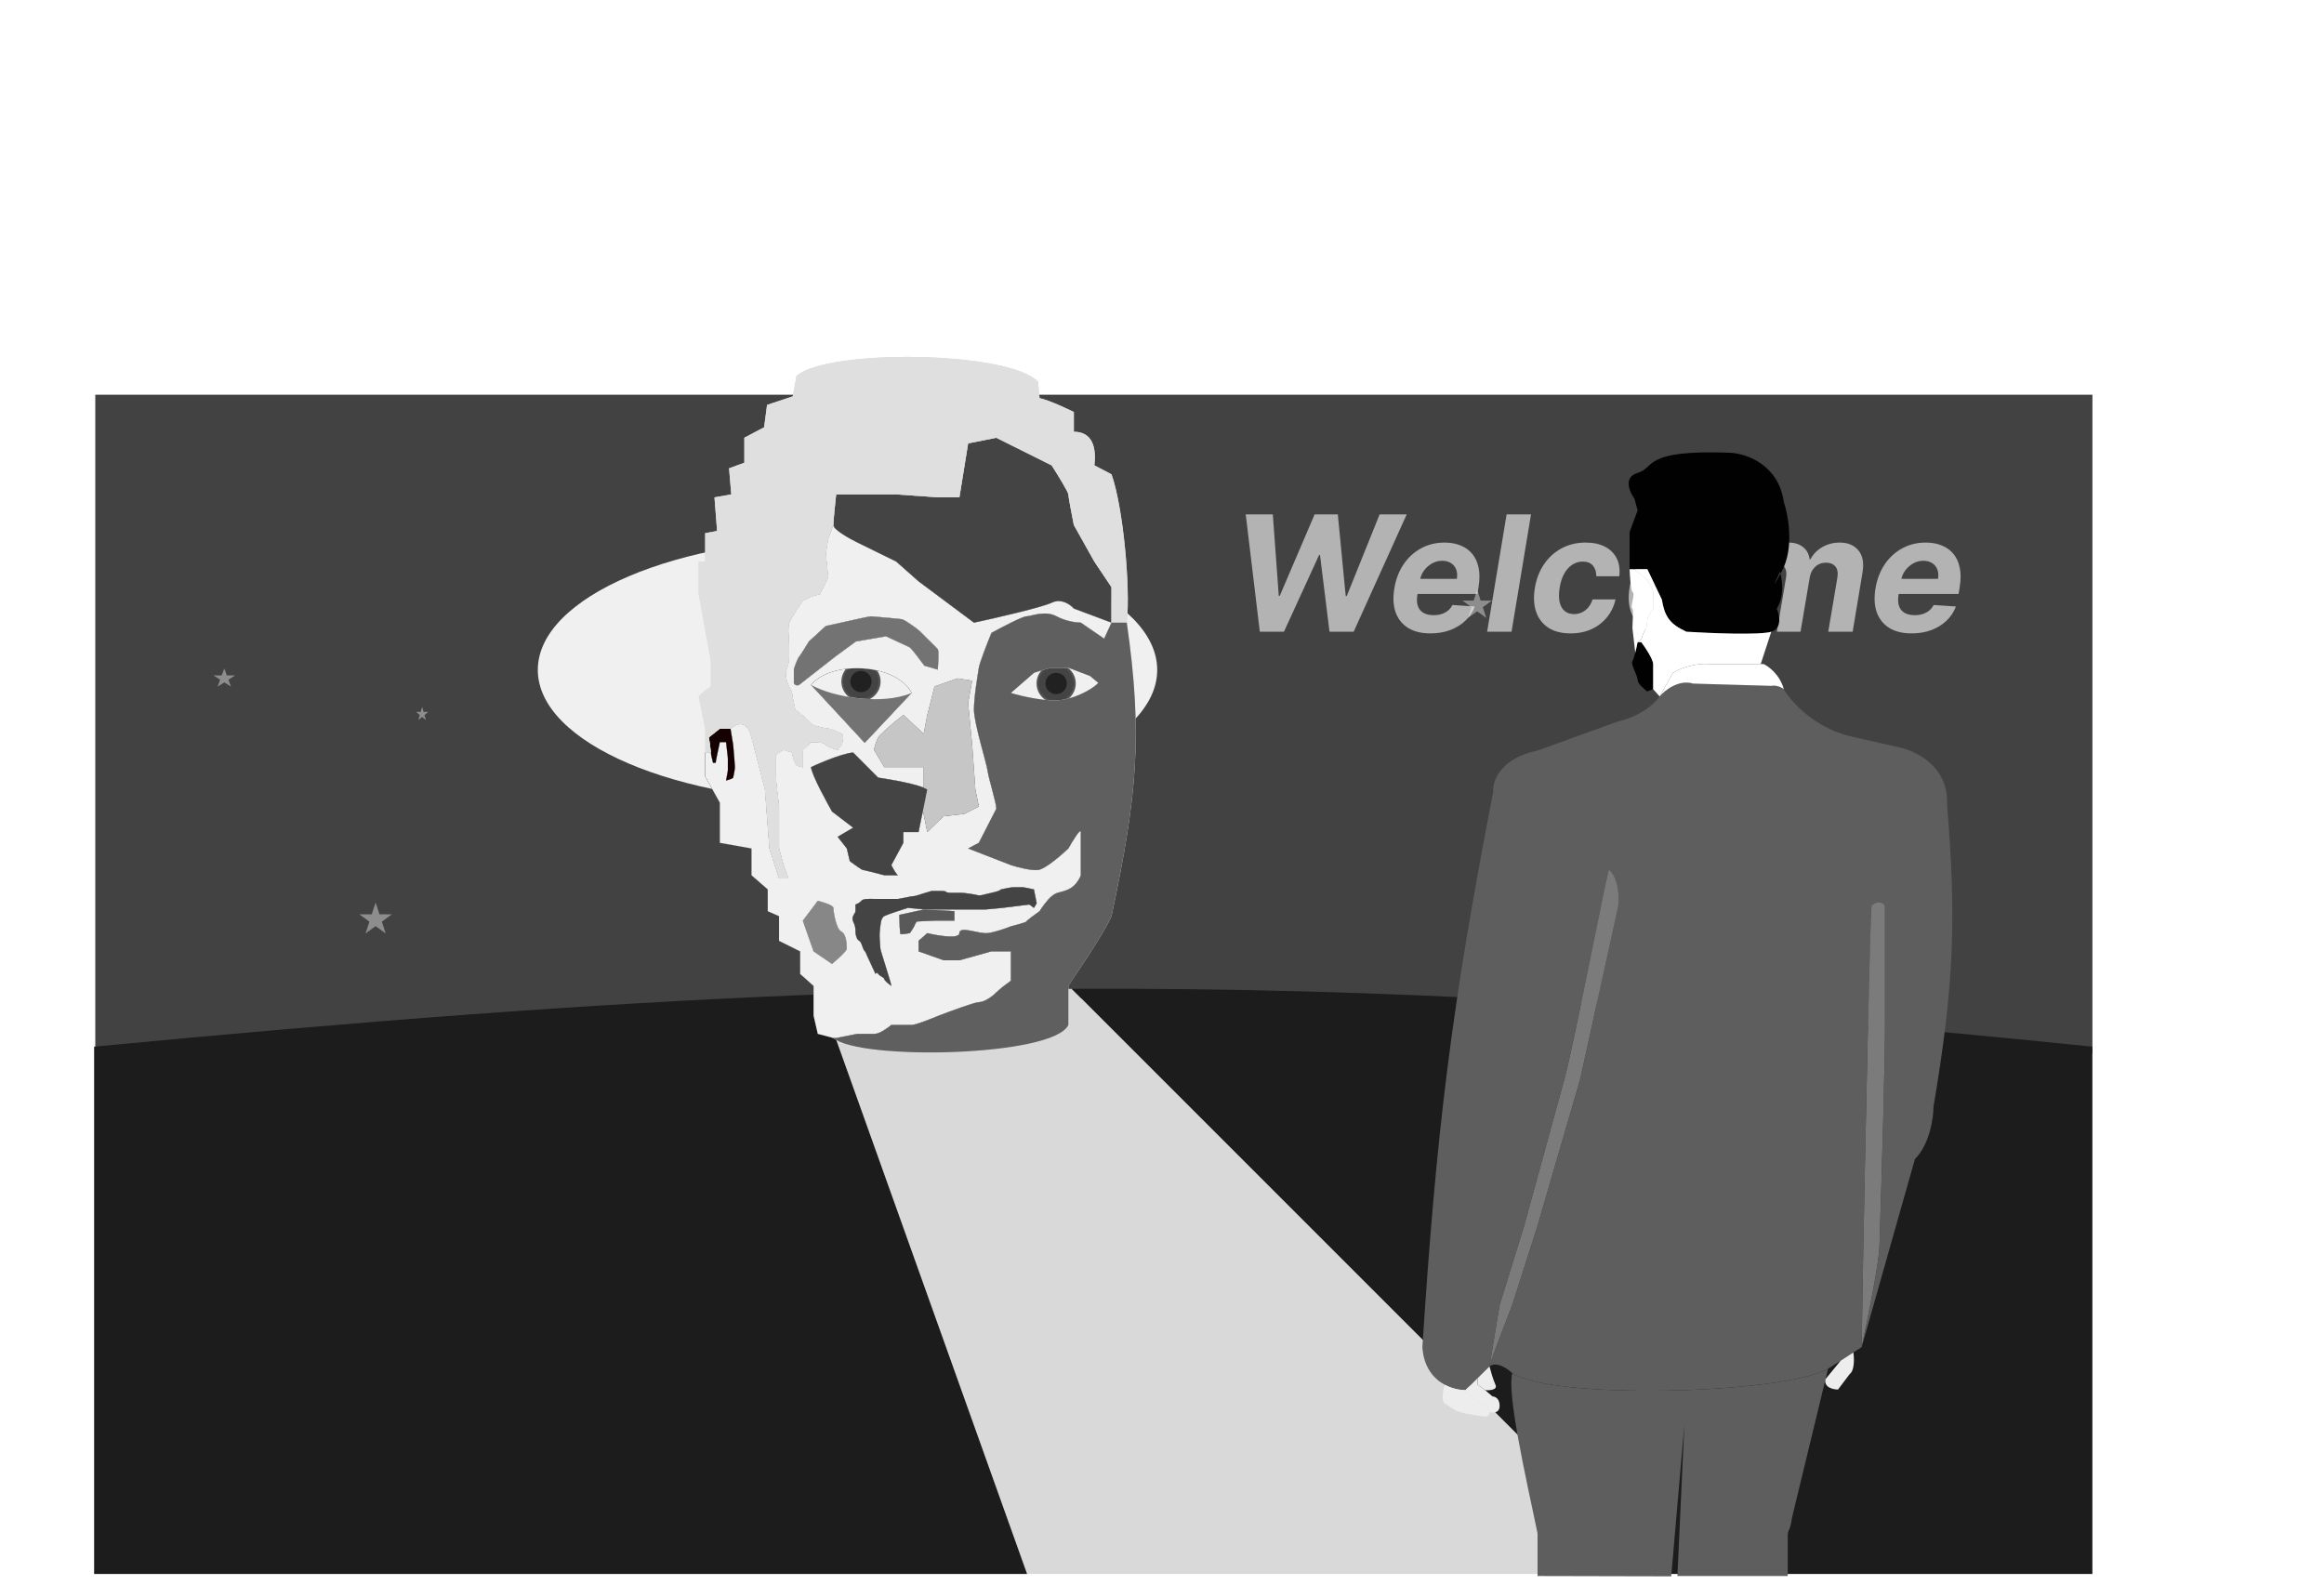 <svg width="8646" height="5895" viewBox="0 0 8646 5895" fill="none" xmlns="http://www.w3.org/2000/svg">
<g filter="url(#filter0_d_497_24)">
<path d="M354.467 3915.48V1464.48H7784.54V3915.48C4765.66 3630.72 3147.88 3652.64 354.467 3915.48Z" fill="#424242"/>
</g>
<g filter="url(#filter1_f_497_24)">
<ellipse cx="3152.99" cy="2492.28" rx="1152.18" ry="492.108" fill="#F0F0F0"/>
</g>
<path fill-rule="evenodd" clip-rule="evenodd" d="M6164 5855.49L3987.25 3678.73C3973.23 3678.81 3959.22 3678.89 3945.2 3678.98C3649.25 3680.94 3352.98 3687.78 3050.68 3699.35L3821.11 5855.49H6164Z" fill="#D9D9D9"/>
<path d="M3821.11 5855.49L3050.68 3699.35C3028.31 3700.2 3005.9 3701.08 2983.45 3701.99C2982.78 3702.02 2982.11 3702.05 2981.43 3702.07C2183.65 3734.38 1341.17 3799.27 350.164 3893.79V5855.49H3821.11Z" fill="#1C1C1C"/>
<path d="M3987.25 3678.73L6164 5855.49H7784.35V3893.79C6294.09 3741.38 5141.05 3672.89 3987.25 3678.73Z" fill="#1C1C1C"/>
<g filter="url(#filter2_f_497_24)">
<circle cx="3203.12" cy="2535.49" r="72.947" fill="#545454"/>
<circle cx="3202.94" cy="2535.3" r="65.652" fill="#444444"/>
<g filter="url(#filter3_f_497_24)">
<circle cx="3203.12" cy="2535.49" r="39.653" fill="#212121"/>
</g>
</g>
<g filter="url(#filter4_f_497_24)">
<circle cx="3929.22" cy="2542.59" r="72.947" fill="#545454"/>
<circle cx="3929.03" cy="2542.41" r="65.652" fill="#444444"/>
<g filter="url(#filter5_f_497_24)">
<circle cx="3929.22" cy="2542.59" r="39.653" fill="#212121"/>
</g>
</g>
<g filter="url(#filter6_f_497_24)">
<path d="M2986.71 3425.06L3042.45 3351.18C3061.79 3355.85 3100.47 3367.67 3100.47 3377.55C3100.47 3389.89 3110.35 3456.48 3130.36 3465.83C3150.37 3475.19 3150.37 3521.01 3150.37 3530.18C3150.37 3537.51 3113.76 3570.64 3095.46 3586.29L3026.74 3539.34L3000.74 3465.83L2986.71 3425.06Z" fill="#D9D9D9"/>
<path d="M2986.71 3425.06L3042.45 3351.18C3061.79 3355.85 3100.47 3367.67 3100.47 3377.55C3100.47 3389.89 3110.35 3456.48 3130.36 3465.83C3150.37 3475.19 3150.37 3521.01 3150.37 3530.18C3150.37 3537.51 3113.76 3570.64 3095.46 3586.29L3026.74 3539.34L3000.74 3465.83L2986.71 3425.06Z" fill="#878787"/>
<path d="M3436.42 2729.63L3360.8 2659.87L3334.24 2680.82C3314.66 2697.09 3273.86 2732.33 3267.28 2743.1C3260.69 2753.88 3253.93 2778.52 3251.38 2789.49L3289.72 2853.83H3360.8H3436.42V2930.24C3441.82 2932.48 3446.37 2934.76 3449.83 2937.06L3433.56 3016.28L3449.83 3095.49L3509.87 3036.76L3587.49 3027.97L3641.55 3000.47L3628.64 2937.06L3616.67 2770.78L3601.71 2615.91L3616.67 2532.31L3562.24 2523.89L3476.76 2553.81L3449.83 2659.87L3436.42 2729.63Z" fill="#D9D9D9"/>
<path d="M3436.42 2729.63L3360.8 2659.87L3334.24 2680.82C3314.66 2697.09 3273.86 2732.33 3267.28 2743.1C3260.69 2753.88 3253.93 2778.52 3251.38 2789.49L3289.72 2853.83H3360.8H3436.42V2930.24C3441.82 2932.48 3446.37 2934.76 3449.83 2937.06L3433.56 3016.28L3449.83 3095.49L3509.87 3036.76L3587.49 3027.97L3641.55 3000.47L3628.64 2937.06L3616.67 2770.78L3601.71 2615.91L3616.67 2532.31L3562.24 2523.89L3476.76 2553.81L3449.83 2659.87L3436.42 2729.63Z" fill="#C6C6C6"/>
<path fill-rule="evenodd" clip-rule="evenodd" d="M3026.74 3778.01L3042.45 3846.09L3100.47 3861.67H3110.72L3189.65 3846.09H3254.74C3272.1 3846.09 3302.88 3824.02 3316.09 3812.98H3392.03C3406.55 3812.98 3465.54 3789.67 3493.22 3778.01C3536.62 3761.42 3627.03 3728.25 3641.55 3728.25C3659.69 3728.25 3688.5 3710.11 3706.64 3691.97C3721.15 3677.45 3748.85 3656.99 3760.88 3648.57V3572.63V3539.34H3688.5L3569.16 3572.63H3511.37L3417.28 3539.34V3500.06L3449.83 3471.44C3489.61 3480.98 3569.16 3494.34 3569.16 3471.44C3569.16 3442.83 3641.55 3475 3674.09 3471.44C3700.13 3468.6 3742.8 3453.43 3760.88 3446.19C3780.15 3441.33 3818.68 3430.89 3818.68 3428.05C3818.68 3425.21 3851.22 3401.43 3867.49 3389.89C3875.29 3377.3 3895.21 3348.52 3912.57 3334.16C3934.27 3316.2 3941.56 3323.31 3974.67 3308.72C4001.16 3297.05 4016.63 3268.82 4021.06 3256.16V3095.49C4021.06 3078.13 3990.13 3128.91 3974.67 3156.47C3947.99 3181.9 3888.07 3233.53 3861.88 3236.52C3835.7 3239.51 3783.64 3225.67 3760.88 3218.38L3601.71 3156.47L3641.55 3135.52L3706.64 3008.7C3706.64 2986.07 3677.83 2896.48 3674.09 2867.67C3670.35 2838.87 3623.4 2690.17 3623.4 2640.04C3623.4 2589.91 3637.99 2508.55 3641.55 2484.42C3644.39 2465.12 3674.03 2389.72 3688.5 2354.43C3725.9 2333.92 3804.31 2292.89 3818.68 2292.89C3836.63 2292.89 3886.76 2269.32 3930.72 2292.89C3965.88 2311.74 4005.59 2316.46 4021.06 2316.46L4107.84 2376.12L4135.15 2316.46L3995.06 2263.9C3982.59 2249.43 3948.63 2224.85 3912.57 2242.2C3876.51 2259.56 3704.77 2298.94 3623.4 2316.46L3417.28 2162.71L3334.24 2089.2L3189.65 2018.13C3159.93 2003.66 3100.47 1970.39 3100.47 1953.04L3080.98 2004.1L3072 2059.46L3080.98 2147.75L3051.05 2209.84L3017.2 2219.57L2986.71 2234.35C2973.25 2253.86 2944.22 2297.6 2935.84 2316.46C2925.36 2340.03 2946.31 2442.34 2928.36 2484.42C2910.4 2526.51 2946.31 2568.97 2946.31 2577.94C2946.31 2585.13 2954.29 2622.33 2958.28 2640.04C2977.92 2655.44 3017.2 2687.44 3017.2 2692.23C3017.2 2698.21 3072 2710.74 3080.98 2710.74C3089.96 2710.74 3116.33 2722.15 3130.36 2729.63C3141.58 2735.62 3135.04 2759.56 3130.36 2770.78L3116.33 2789.49C3103.55 2786 3076.79 2777.37 3072 2770.78C3067.22 2764.2 3050.06 2761.43 3042.08 2760.87H3017.2L2986.71 2789.49V2820.35V2853.83C2979.73 2853.83 2964.27 2850.65 2958.28 2837.93C2952.3 2825.21 2947.81 2806.95 2946.31 2799.4L2914.89 2789.49L2886.46 2807.44V2888.62C2886.46 2905.38 2894.31 2970.17 2898.24 3000.47V3095.49V3156.47L2914.89 3218.38L2932.84 3268.13H2898.24L2862.52 3156.47L2846.06 2937.06L2795.93 2743.1C2779.77 2673.67 2737.07 2692.6 2717.75 2710.74L2727.66 2770.78C2729.84 2795.72 2734.21 2847.25 2734.21 2853.83C2734.21 2862.06 2728.78 2888.62 2727.66 2892.92C2726.76 2896.36 2709.58 2901.71 2701.1 2903.96L2707.83 2866.55V2820.35L2701.1 2760.87H2678.09C2672.92 2784.69 2662.57 2833.44 2662.57 2837.93H2652.65C2649.97 2827.65 2644.61 2805.54 2644.61 2799.4L2623.48 2799.68V2888.62L2678.09 2986.07V3135.52L2795.93 3156.47V3256.16L2856.34 3308.72V3389.89L2898.24 3408.22V3500.06L2976.99 3539.34V3623.32L3026.74 3667.84V3728.25V3778.01ZM3017.2 2548.02C3093.51 2455.39 3334.24 2467.4 3391.66 2577.94L3216.96 2763.68L3017.2 2548.02ZM3360.8 3135.52L3316.09 3218.38C3322.39 3230.97 3336.29 3256.16 3341.53 3256.16H3289.72C3264.84 3249.61 3214.12 3236.52 3210.23 3236.52C3206.34 3236.52 3176.19 3214.82 3161.6 3203.97L3150.37 3156.47L3116.33 3113.07L3173.94 3079.22L3095.46 3019.18L3100.47 3027.97C3100.47 3027.97 3098.62 3024.75 3095.46 3019.18C3077.88 2988.14 3019.97 2883.96 3017.2 2853.83C3017.2 2853.83 3121.69 2804.51 3173.94 2799.4L3267.28 2892.92C3267.28 2892.92 3387.13 2909.84 3436.42 2930.24V2853.83H3360.8H3289.72L3251.38 2789.49C3253.93 2778.52 3260.69 2753.88 3267.28 2743.1C3273.86 2732.33 3314.66 2697.09 3334.24 2680.82L3360.8 2659.87L3436.42 2729.63L3449.83 2659.87L3476.76 2553.81L3562.24 2523.89L3616.67 2532.31L3601.71 2615.91L3616.67 2770.78L3628.64 2937.06L3641.55 3000.47L3587.49 3027.97L3509.87 3036.76L3449.83 3095.49L3433.56 3016.28L3417.28 3095.49H3360.8V3135.52ZM3095.46 3019.18C3098.62 3024.75 3100.47 3027.97 3100.47 3027.97L3095.46 3019.18ZM3275.51 3530.18C3275.51 3535.97 3316.09 3658.49 3316.09 3667.84C3307.3 3661.42 3289.72 3647.34 3289.72 3642.4C3289.72 3636.23 3273.07 3632.11 3267.28 3623.32C3262.64 3616.29 3258.61 3620.39 3257.18 3623.32C3251.07 3609.86 3236.53 3578.1 3227.25 3558.79L3226.53 3557.07C3221.26 3544.48 3219.06 3539.24 3215.84 3536.91C3212.47 3534.48 3210.23 3524.38 3204.43 3510.54C3198.63 3496.7 3192.83 3500.06 3189.47 3493.33C3186.1 3486.6 3182.55 3477.24 3182.55 3465.83C3182.55 3454.42 3182.55 3446.19 3173.94 3428.05C3165.34 3409.91 3182.55 3398.12 3182.55 3389.89V3365.02C3187.53 3363.46 3198.89 3358.51 3204.43 3351.18C3211.35 3342.01 3238.85 3344.26 3251.38 3344.26H3305.25H3341.53C3347.95 3343.13 3367.34 3339.54 3393.53 3334.16C3409.62 3334.16 3417.28 3328.17 3465.91 3314.52H3502.58C3527.83 3314.52 3511.37 3321.44 3539.24 3321.44H3569.16C3581.88 3321.44 3587.49 3321.44 3628.64 3328.17C3649.22 3334.9 3655.01 3328.17 3688.5 3321.44C3715.28 3316.05 3723.22 3310.71 3723.85 3308.72C3736.19 3306.04 3762.64 3300.68 3769.67 3300.68H3804.09C3808.58 3300.68 3834.26 3306.04 3846.55 3308.72L3856.83 3360.34L3846.55 3377.55L3829.34 3365.02L3729.64 3377.55L3667.73 3383.35H3587.49H3439.37L3550.83 3389.89V3425.06H3476.76C3456.94 3426.06 3416.39 3428.05 3412.79 3428.05C3408.31 3428.05 3403.44 3440.77 3401.01 3446.19C3399.07 3450.53 3389.73 3464.84 3385.3 3471.44C3374.83 3473.32 3353.17 3476.68 3350.32 3475.19C3347.48 3473.69 3346.02 3426.8 3345.65 3403.55L3438.23 3383.35L3436.42 3383.17L3377.44 3377.55C3353 3385.22 3301.24 3402.09 3289.72 3408.22C3275.32 3415.89 3275.51 3446.19 3273.07 3465.83C3270.64 3485.47 3275.51 3524.38 3275.51 3530.18ZM3106.79 2443.27L2972.87 2548.02C2961.8 2552.81 2955.29 2546.02 2953.42 2542.03V2489.29C2957.28 2477.19 2966.59 2451.05 2972.87 2443.27C2979.16 2435.49 2999.68 2402.25 3009.16 2386.6L3072 2328.99C3125.62 2316.96 3234.02 2292.89 3238.66 2292.89C3244.46 2292.89 3343.22 2301.68 3354.81 2303.55C3366.41 2305.42 3417.28 2342.64 3422.33 2348.44C3427.38 2354.24 3482.94 2408.11 3488.73 2415.03C3493.37 2420.57 3490.67 2468.09 3488.73 2491.16L3438.98 2476.57C3423.21 2455.06 3390.16 2411.25 3384.18 2408.11C3378.19 2404.97 3323.08 2379.49 3296.27 2367.15L3183.85 2386.6L3106.79 2443.27ZM3042.45 3351.18L2986.71 3425.06L3000.74 3465.83L3026.74 3539.34L3095.46 3586.29C3113.76 3570.64 3150.37 3537.51 3150.37 3530.18C3150.37 3521.01 3150.37 3475.19 3130.36 3465.83C3110.35 3456.48 3100.47 3389.89 3100.47 3377.55C3100.47 3367.67 3061.79 3355.85 3042.45 3351.18Z" fill="#D9D9D9"/>
<path fill-rule="evenodd" clip-rule="evenodd" d="M3026.74 3778.01L3042.45 3846.09L3100.47 3861.67H3110.72L3189.65 3846.09H3254.74C3272.1 3846.09 3302.88 3824.02 3316.09 3812.98H3392.03C3406.55 3812.98 3465.54 3789.67 3493.22 3778.01C3536.62 3761.42 3627.03 3728.25 3641.55 3728.25C3659.69 3728.25 3688.5 3710.11 3706.64 3691.97C3721.15 3677.45 3748.85 3656.99 3760.88 3648.57V3572.63V3539.34H3688.5L3569.16 3572.63H3511.37L3417.28 3539.34V3500.06L3449.83 3471.44C3489.61 3480.98 3569.16 3494.34 3569.16 3471.44C3569.16 3442.83 3641.55 3475 3674.09 3471.44C3700.13 3468.6 3742.8 3453.43 3760.88 3446.19C3780.15 3441.33 3818.68 3430.89 3818.68 3428.05C3818.68 3425.21 3851.22 3401.43 3867.49 3389.89C3875.29 3377.3 3895.21 3348.52 3912.57 3334.16C3934.27 3316.2 3941.56 3323.31 3974.67 3308.72C4001.16 3297.05 4016.63 3268.82 4021.06 3256.16V3095.49C4021.06 3078.13 3990.13 3128.91 3974.67 3156.47C3947.99 3181.9 3888.07 3233.53 3861.88 3236.52C3835.7 3239.51 3783.64 3225.67 3760.88 3218.38L3601.71 3156.47L3641.55 3135.52L3706.64 3008.7C3706.64 2986.07 3677.83 2896.48 3674.09 2867.67C3670.35 2838.87 3623.4 2690.17 3623.4 2640.04C3623.4 2589.91 3637.99 2508.55 3641.55 2484.42C3644.39 2465.12 3674.03 2389.72 3688.5 2354.43C3725.9 2333.92 3804.31 2292.89 3818.68 2292.89C3836.63 2292.89 3886.76 2269.32 3930.72 2292.89C3965.88 2311.74 4005.59 2316.46 4021.06 2316.46L4107.84 2376.12L4135.15 2316.46L3995.06 2263.9C3982.59 2249.43 3948.63 2224.85 3912.57 2242.2C3876.51 2259.56 3704.77 2298.94 3623.4 2316.46L3417.28 2162.71L3334.24 2089.2L3189.65 2018.13C3159.93 2003.66 3100.47 1970.39 3100.47 1953.04L3080.98 2004.1L3072 2059.46L3080.98 2147.75L3051.05 2209.84L3017.2 2219.57L2986.71 2234.35C2973.25 2253.86 2944.22 2297.6 2935.84 2316.46C2925.36 2340.03 2946.31 2442.34 2928.36 2484.42C2910.4 2526.51 2946.31 2568.97 2946.31 2577.94C2946.31 2585.13 2954.29 2622.33 2958.28 2640.04C2977.92 2655.44 3017.2 2687.44 3017.2 2692.23C3017.2 2698.21 3072 2710.74 3080.98 2710.74C3089.96 2710.74 3116.33 2722.15 3130.36 2729.63C3141.58 2735.62 3135.04 2759.56 3130.36 2770.78L3116.33 2789.49C3103.55 2786 3076.79 2777.37 3072 2770.78C3067.22 2764.2 3050.06 2761.43 3042.08 2760.87H3017.2L2986.71 2789.49V2820.35V2853.83C2979.73 2853.83 2964.27 2850.65 2958.28 2837.93C2952.3 2825.21 2947.81 2806.95 2946.31 2799.4L2914.89 2789.49L2886.46 2807.44V2888.62C2886.46 2905.38 2894.31 2970.17 2898.24 3000.47V3095.49V3156.47L2914.89 3218.38L2932.84 3268.13H2898.24L2862.52 3156.47L2846.06 2937.06L2795.93 2743.1C2779.77 2673.67 2737.07 2692.6 2717.75 2710.74L2727.66 2770.78C2729.84 2795.72 2734.21 2847.25 2734.21 2853.83C2734.21 2862.06 2728.78 2888.62 2727.66 2892.92C2726.76 2896.36 2709.58 2901.71 2701.1 2903.96L2707.83 2866.55V2820.35L2701.1 2760.87H2678.09C2672.92 2784.69 2662.57 2833.44 2662.57 2837.93H2652.65C2649.97 2827.65 2644.61 2805.54 2644.61 2799.4L2623.48 2799.68V2888.62L2678.09 2986.07V3135.52L2795.93 3156.47V3256.16L2856.34 3308.72V3389.89L2898.24 3408.22V3500.06L2976.99 3539.34V3623.32L3026.74 3667.84V3728.25V3778.01ZM3017.2 2548.02C3093.51 2455.39 3334.24 2467.4 3391.66 2577.94L3216.96 2763.68L3017.2 2548.02ZM3360.8 3135.52L3316.09 3218.38C3322.39 3230.97 3336.29 3256.16 3341.53 3256.16H3289.72C3264.84 3249.61 3214.12 3236.52 3210.23 3236.52C3206.34 3236.52 3176.19 3214.82 3161.6 3203.97L3150.37 3156.47L3116.33 3113.07L3173.94 3079.22L3095.46 3019.18L3100.47 3027.97C3100.47 3027.97 3098.62 3024.75 3095.46 3019.18C3077.88 2988.14 3019.97 2883.96 3017.2 2853.83C3017.2 2853.83 3121.69 2804.51 3173.94 2799.4L3267.28 2892.92C3267.28 2892.92 3387.13 2909.84 3436.42 2930.24V2853.83H3360.8H3289.72L3251.38 2789.49C3253.93 2778.52 3260.69 2753.88 3267.28 2743.1C3273.86 2732.33 3314.66 2697.09 3334.24 2680.82L3360.8 2659.87L3436.42 2729.63L3449.83 2659.87L3476.76 2553.81L3562.24 2523.89L3616.67 2532.31L3601.71 2615.91L3616.67 2770.78L3628.64 2937.06L3641.55 3000.47L3587.49 3027.97L3509.87 3036.76L3449.83 3095.49L3433.56 3016.28L3417.28 3095.49H3360.8V3135.52ZM3095.46 3019.18C3098.62 3024.75 3100.47 3027.97 3100.47 3027.97L3095.46 3019.18ZM3275.51 3530.18C3275.51 3535.97 3316.09 3658.49 3316.09 3667.84C3307.3 3661.42 3289.72 3647.34 3289.72 3642.4C3289.72 3636.23 3273.07 3632.11 3267.28 3623.32C3262.64 3616.29 3258.61 3620.39 3257.18 3623.32C3251.07 3609.86 3236.53 3578.1 3227.25 3558.79L3226.53 3557.07C3221.26 3544.48 3219.06 3539.24 3215.84 3536.91C3212.47 3534.48 3210.23 3524.38 3204.43 3510.54C3198.63 3496.7 3192.83 3500.06 3189.47 3493.33C3186.1 3486.6 3182.55 3477.24 3182.55 3465.83C3182.55 3454.42 3182.55 3446.19 3173.94 3428.05C3165.34 3409.91 3182.55 3398.12 3182.55 3389.89V3365.02C3187.53 3363.46 3198.89 3358.51 3204.43 3351.18C3211.35 3342.01 3238.85 3344.26 3251.38 3344.26H3305.25H3341.53C3347.95 3343.13 3367.34 3339.54 3393.53 3334.16C3409.62 3334.16 3417.28 3328.17 3465.91 3314.52H3502.58C3527.83 3314.52 3511.37 3321.44 3539.24 3321.44H3569.16C3581.88 3321.44 3587.49 3321.44 3628.64 3328.17C3649.22 3334.9 3655.01 3328.17 3688.5 3321.44C3715.28 3316.05 3723.22 3310.71 3723.85 3308.72C3736.19 3306.04 3762.64 3300.68 3769.67 3300.68H3804.09C3808.58 3300.68 3834.26 3306.04 3846.55 3308.72L3856.83 3360.34L3846.55 3377.55L3829.34 3365.02L3729.64 3377.55L3667.73 3383.35H3587.49H3439.37L3550.83 3389.89V3425.06H3476.76C3456.94 3426.06 3416.39 3428.05 3412.79 3428.05C3408.31 3428.05 3403.44 3440.77 3401.01 3446.19C3399.07 3450.53 3389.73 3464.84 3385.3 3471.44C3374.83 3473.32 3353.17 3476.68 3350.32 3475.19C3347.48 3473.69 3346.02 3426.8 3345.65 3403.55L3438.23 3383.35L3436.42 3383.17L3377.44 3377.55C3353 3385.22 3301.24 3402.09 3289.72 3408.22C3275.32 3415.89 3275.51 3446.19 3273.07 3465.83C3270.64 3485.47 3275.51 3524.38 3275.51 3530.18ZM3106.79 2443.27L2972.87 2548.02C2961.8 2552.81 2955.29 2546.02 2953.42 2542.03V2489.29C2957.28 2477.19 2966.59 2451.05 2972.87 2443.27C2979.16 2435.49 2999.68 2402.25 3009.16 2386.6L3072 2328.99C3125.62 2316.96 3234.02 2292.89 3238.66 2292.89C3244.46 2292.89 3343.22 2301.68 3354.81 2303.55C3366.41 2305.42 3417.28 2342.64 3422.33 2348.44C3427.38 2354.24 3482.94 2408.11 3488.73 2415.03C3493.37 2420.57 3490.67 2468.09 3488.73 2491.16L3438.98 2476.57C3423.21 2455.06 3390.16 2411.25 3384.18 2408.11C3378.19 2404.97 3323.08 2379.49 3296.27 2367.15L3183.85 2386.6L3106.79 2443.27ZM3042.45 3351.18L2986.71 3425.06L3000.74 3465.83L3026.74 3539.34L3095.46 3586.29C3113.76 3570.64 3150.37 3537.51 3150.37 3530.18C3150.37 3521.01 3150.37 3475.19 3130.36 3465.83C3110.35 3456.48 3100.47 3389.89 3100.47 3377.55C3100.47 3367.67 3061.79 3355.85 3042.45 3351.18Z" fill="#150101"/>
<path fill-rule="evenodd" clip-rule="evenodd" d="M3026.74 3778.01L3042.45 3846.09L3100.47 3861.67H3110.72L3189.65 3846.09H3254.74C3272.1 3846.09 3302.88 3824.02 3316.09 3812.98H3392.03C3406.55 3812.98 3465.54 3789.67 3493.22 3778.01C3536.62 3761.42 3627.03 3728.25 3641.55 3728.25C3659.69 3728.25 3688.5 3710.11 3706.64 3691.97C3721.15 3677.45 3748.85 3656.99 3760.88 3648.57V3572.63V3539.34H3688.5L3569.16 3572.63H3511.37L3417.28 3539.34V3500.06L3449.83 3471.44C3489.61 3480.98 3569.16 3494.34 3569.16 3471.44C3569.16 3442.83 3641.55 3475 3674.09 3471.44C3700.13 3468.6 3742.8 3453.43 3760.88 3446.19C3780.15 3441.33 3818.68 3430.89 3818.68 3428.05C3818.68 3425.21 3851.22 3401.43 3867.49 3389.89C3875.29 3377.3 3895.21 3348.52 3912.57 3334.16C3934.27 3316.2 3941.56 3323.31 3974.67 3308.72C4001.16 3297.05 4016.63 3268.82 4021.06 3256.16V3095.49C4021.06 3078.13 3990.13 3128.91 3974.67 3156.47C3947.99 3181.9 3888.07 3233.53 3861.88 3236.52C3835.7 3239.51 3783.64 3225.67 3760.88 3218.38L3601.71 3156.47L3641.55 3135.52L3706.64 3008.7C3706.64 2986.07 3677.83 2896.48 3674.09 2867.67C3670.35 2838.87 3623.4 2690.17 3623.4 2640.04C3623.4 2589.91 3637.99 2508.55 3641.55 2484.42C3644.39 2465.12 3674.03 2389.72 3688.5 2354.43C3725.9 2333.92 3804.31 2292.89 3818.68 2292.89C3836.63 2292.89 3886.76 2269.32 3930.72 2292.89C3965.88 2311.74 4005.59 2316.46 4021.06 2316.46L4107.84 2376.12L4135.15 2316.46L3995.06 2263.9C3982.59 2249.43 3948.63 2224.85 3912.57 2242.2C3876.51 2259.56 3704.77 2298.94 3623.4 2316.46L3417.28 2162.71L3334.24 2089.2L3189.65 2018.13C3159.93 2003.66 3100.47 1970.39 3100.47 1953.04L3080.98 2004.1L3072 2059.46L3080.98 2147.75L3051.05 2209.84L3017.2 2219.57L2986.71 2234.35C2973.25 2253.86 2944.22 2297.6 2935.84 2316.46C2925.36 2340.03 2946.31 2442.34 2928.36 2484.42C2910.4 2526.51 2946.31 2568.97 2946.31 2577.94C2946.31 2585.13 2954.29 2622.33 2958.28 2640.04C2977.92 2655.44 3017.2 2687.44 3017.2 2692.23C3017.2 2698.21 3072 2710.74 3080.98 2710.74C3089.96 2710.74 3116.33 2722.15 3130.36 2729.63C3141.58 2735.62 3135.04 2759.56 3130.36 2770.78L3116.33 2789.49C3103.55 2786 3076.79 2777.37 3072 2770.78C3067.22 2764.2 3050.06 2761.43 3042.08 2760.87H3017.2L2986.71 2789.49V2820.35V2853.83C2979.73 2853.83 2964.27 2850.65 2958.28 2837.93C2952.3 2825.21 2947.81 2806.95 2946.31 2799.4L2914.89 2789.49L2886.46 2807.44V2888.62C2886.46 2905.38 2894.31 2970.17 2898.24 3000.47V3095.49V3156.47L2914.89 3218.38L2932.84 3268.13H2898.24L2862.52 3156.47L2846.06 2937.06L2795.93 2743.1C2779.77 2673.67 2737.07 2692.6 2717.75 2710.74L2727.66 2770.78C2729.84 2795.72 2734.21 2847.25 2734.21 2853.83C2734.21 2862.06 2728.78 2888.62 2727.66 2892.92C2726.76 2896.36 2709.58 2901.71 2701.1 2903.96L2707.83 2866.55V2820.35L2701.1 2760.87H2678.09C2672.92 2784.69 2662.57 2833.44 2662.57 2837.93H2652.65C2649.97 2827.65 2644.61 2805.54 2644.61 2799.4L2623.48 2799.68V2888.62L2678.09 2986.07V3135.52L2795.93 3156.47V3256.16L2856.34 3308.72V3389.89L2898.24 3408.22V3500.06L2976.99 3539.34V3623.32L3026.74 3667.84V3728.25V3778.01ZM3017.2 2548.02C3093.51 2455.39 3334.24 2467.4 3391.66 2577.94L3216.96 2763.68L3017.2 2548.02ZM3360.8 3135.52L3316.09 3218.38C3322.39 3230.97 3336.29 3256.16 3341.53 3256.16H3289.72C3264.84 3249.61 3214.12 3236.52 3210.23 3236.52C3206.34 3236.52 3176.19 3214.82 3161.6 3203.97L3150.37 3156.47L3116.33 3113.07L3173.94 3079.22L3095.46 3019.18L3100.47 3027.97C3100.47 3027.97 3098.62 3024.75 3095.46 3019.18C3077.88 2988.14 3019.97 2883.96 3017.2 2853.83C3017.2 2853.83 3121.69 2804.51 3173.94 2799.4L3267.28 2892.92C3267.28 2892.92 3387.13 2909.84 3436.42 2930.24V2853.83H3360.8H3289.72L3251.38 2789.49C3253.93 2778.52 3260.69 2753.88 3267.28 2743.1C3273.86 2732.33 3314.66 2697.09 3334.24 2680.82L3360.8 2659.87L3436.42 2729.63L3449.83 2659.87L3476.76 2553.81L3562.24 2523.89L3616.67 2532.31L3601.71 2615.91L3616.67 2770.78L3628.64 2937.06L3641.55 3000.47L3587.49 3027.97L3509.87 3036.76L3449.83 3095.49L3433.56 3016.28L3417.28 3095.49H3360.8V3135.52ZM3095.46 3019.18C3098.62 3024.75 3100.47 3027.97 3100.47 3027.97L3095.46 3019.18ZM3275.51 3530.18C3275.51 3535.97 3316.09 3658.49 3316.09 3667.84C3307.3 3661.42 3289.72 3647.34 3289.72 3642.4C3289.72 3636.23 3273.07 3632.11 3267.28 3623.32C3262.64 3616.29 3258.61 3620.39 3257.18 3623.32C3251.07 3609.86 3236.53 3578.1 3227.25 3558.79L3226.53 3557.07C3221.26 3544.48 3219.06 3539.24 3215.84 3536.91C3212.47 3534.48 3210.23 3524.38 3204.43 3510.54C3198.63 3496.7 3192.83 3500.06 3189.47 3493.33C3186.1 3486.6 3182.55 3477.24 3182.55 3465.83C3182.55 3454.42 3182.55 3446.19 3173.94 3428.05C3165.34 3409.91 3182.55 3398.12 3182.55 3389.89V3365.02C3187.53 3363.46 3198.89 3358.51 3204.43 3351.18C3211.35 3342.01 3238.85 3344.26 3251.38 3344.26H3305.25H3341.53C3347.95 3343.13 3367.34 3339.54 3393.53 3334.16C3409.62 3334.16 3417.28 3328.17 3465.91 3314.52H3502.58C3527.83 3314.52 3511.37 3321.44 3539.24 3321.44H3569.16C3581.88 3321.44 3587.49 3321.44 3628.64 3328.17C3649.22 3334.9 3655.01 3328.17 3688.5 3321.44C3715.28 3316.05 3723.22 3310.71 3723.85 3308.72C3736.19 3306.04 3762.64 3300.68 3769.67 3300.68H3804.09C3808.58 3300.68 3834.26 3306.04 3846.55 3308.72L3856.83 3360.34L3846.55 3377.55L3829.34 3365.02L3729.64 3377.55L3667.73 3383.35H3587.49H3439.37L3550.83 3389.89V3425.06H3476.76C3456.94 3426.06 3416.39 3428.05 3412.79 3428.05C3408.31 3428.05 3403.44 3440.77 3401.01 3446.19C3399.07 3450.53 3389.73 3464.84 3385.3 3471.44C3374.83 3473.32 3353.17 3476.68 3350.32 3475.19C3347.48 3473.69 3346.02 3426.8 3345.65 3403.55L3438.23 3383.35L3436.42 3383.17L3377.44 3377.55C3353 3385.22 3301.24 3402.09 3289.72 3408.22C3275.32 3415.89 3275.51 3446.19 3273.07 3465.83C3270.64 3485.47 3275.51 3524.38 3275.51 3530.18ZM3106.79 2443.27L2972.87 2548.02C2961.8 2552.81 2955.29 2546.02 2953.42 2542.03V2489.29C2957.28 2477.19 2966.59 2451.05 2972.87 2443.27C2979.16 2435.49 2999.68 2402.25 3009.16 2386.6L3072 2328.99C3125.62 2316.96 3234.02 2292.89 3238.66 2292.89C3244.46 2292.89 3343.22 2301.68 3354.81 2303.55C3366.41 2305.42 3417.28 2342.64 3422.33 2348.44C3427.38 2354.24 3482.94 2408.11 3488.73 2415.03C3493.37 2420.57 3490.67 2468.09 3488.73 2491.16L3438.98 2476.57C3423.21 2455.06 3390.16 2411.25 3384.18 2408.11C3378.19 2404.97 3323.08 2379.49 3296.27 2367.15L3183.85 2386.6L3106.79 2443.27ZM3042.45 3351.18L2986.71 3425.06L3000.74 3465.83L3026.74 3539.34L3095.46 3586.29C3113.76 3570.64 3150.37 3537.51 3150.37 3530.18C3150.37 3521.01 3150.37 3475.19 3130.36 3465.83C3110.35 3456.48 3100.47 3389.89 3100.47 3377.55C3100.47 3367.67 3061.79 3355.85 3042.45 3351.18Z" fill="#F0F0F0"/>
<path d="M3417.28 2162.71L3623.4 2316.46C3704.77 2298.94 3876.51 2259.56 3912.57 2242.2C3948.63 2224.85 3982.59 2249.43 3995.06 2263.9L4135.15 2316.46V2292.89V2184.41L4071.37 2089.2L3995.06 1953.04C3988.26 1918.81 3974.67 1848.14 3974.67 1839.31C3974.67 1830.49 3933.27 1763.56 3912.57 1731.2L3706.64 1628.52L3601.71 1649.47L3569.16 1850.35H3493.22L3334.24 1839.31H3110.72C3107.31 1869.99 3100.47 1935.68 3100.47 1953.04C3100.47 1970.39 3159.93 2003.66 3189.65 2018.13L3334.24 2089.2L3417.28 2162.71Z" fill="#D9D9D9"/>
<path d="M3417.28 2162.71L3623.4 2316.46C3704.77 2298.94 3876.51 2259.56 3912.57 2242.2C3948.63 2224.85 3982.59 2249.43 3995.06 2263.9L4135.15 2316.46V2292.89V2184.41L4071.37 2089.2L3995.06 1953.04C3988.26 1918.81 3974.67 1848.14 3974.67 1839.31C3974.67 1830.49 3933.27 1763.56 3912.57 1731.2L3706.64 1628.52L3601.71 1649.47L3569.16 1850.35H3493.22L3334.24 1839.31H3110.72C3107.31 1869.99 3100.47 1935.68 3100.47 1953.04C3100.47 1970.39 3159.93 2003.66 3189.65 2018.13L3334.24 2089.2L3417.28 2162.71Z" fill="#444444"/>
<path d="M3316.09 3218.38L3360.8 3135.52V3095.49H3417.28L3433.56 3016.28L3449.83 2937.06C3446.37 2934.76 3441.82 2932.48 3436.42 2930.24C3387.13 2909.84 3267.28 2892.92 3267.28 2892.92L3173.94 2799.4C3121.69 2804.51 3017.2 2853.83 3017.2 2853.83C3019.97 2883.96 3077.88 2988.14 3095.46 3019.18L3173.94 3079.22L3116.33 3113.07L3150.37 3156.47L3161.6 3203.97C3176.19 3214.82 3206.34 3236.52 3210.23 3236.52C3214.12 3236.52 3264.84 3249.61 3289.72 3256.16H3341.53C3336.29 3256.16 3322.39 3230.97 3316.09 3218.38Z" fill="#D9D9D9"/>
<path d="M3316.09 3218.38L3360.8 3135.52V3095.49H3417.28L3433.56 3016.28L3449.83 2937.06C3446.37 2934.76 3441.82 2932.48 3436.42 2930.24C3387.13 2909.84 3267.28 2892.92 3267.28 2892.92L3173.94 2799.4C3121.69 2804.51 3017.2 2853.83 3017.2 2853.83C3019.97 2883.96 3077.88 2988.14 3095.46 3019.18L3173.94 3079.22L3116.33 3113.07L3150.37 3156.47L3161.6 3203.97C3176.19 3214.82 3206.34 3236.52 3210.23 3236.52C3214.12 3236.52 3264.84 3249.61 3289.72 3256.16H3341.53C3336.29 3256.16 3322.39 3230.97 3316.09 3218.38Z" fill="#444444"/>
<path d="M3316.09 3667.84C3316.09 3658.49 3275.51 3535.97 3275.51 3530.18C3275.51 3524.38 3270.64 3485.47 3273.07 3465.83C3275.51 3446.19 3275.32 3415.89 3289.72 3408.22C3301.24 3402.09 3353 3385.22 3377.44 3377.55L3436.42 3383.17L3439.37 3383.35H3587.49H3667.73L3729.64 3377.55L3829.34 3365.02L3846.55 3377.55L3856.83 3360.34L3846.55 3308.72C3834.26 3306.04 3808.58 3300.68 3804.09 3300.68H3769.67C3762.64 3300.68 3736.19 3306.04 3723.85 3308.72C3723.22 3310.71 3715.28 3316.05 3688.5 3321.44C3655.01 3328.17 3649.22 3334.9 3628.64 3328.17C3587.49 3321.44 3581.88 3321.44 3569.16 3321.44H3539.24C3511.37 3321.44 3527.83 3314.52 3502.58 3314.52H3465.91C3417.28 3328.17 3409.62 3334.16 3393.53 3334.16C3367.34 3339.54 3347.95 3343.13 3341.53 3344.26H3305.25H3251.38C3238.85 3344.26 3211.35 3342.01 3204.43 3351.18C3198.89 3358.51 3187.53 3363.46 3182.55 3365.02V3389.89C3182.55 3398.12 3165.34 3409.91 3173.94 3428.05C3182.55 3446.19 3182.55 3454.42 3182.55 3465.83C3182.55 3477.24 3186.1 3486.6 3189.47 3493.33C3192.83 3500.06 3198.63 3496.7 3204.43 3510.54C3210.23 3524.38 3212.47 3534.48 3215.84 3536.91C3219.06 3539.24 3221.26 3544.48 3226.53 3557.07L3227.25 3558.79C3236.53 3578.1 3251.07 3609.86 3257.18 3623.32C3258.61 3620.39 3262.64 3616.29 3267.28 3623.32C3273.07 3632.11 3289.72 3636.23 3289.72 3642.4C3289.72 3647.34 3307.3 3661.42 3316.09 3667.84Z" fill="#D9D9D9"/>
<path d="M3316.09 3667.84C3316.09 3658.49 3275.51 3535.97 3275.51 3530.18C3275.51 3524.38 3270.64 3485.47 3273.07 3465.83C3275.51 3446.19 3275.32 3415.89 3289.72 3408.22C3301.24 3402.09 3353 3385.22 3377.44 3377.55L3436.42 3383.17L3439.37 3383.35H3587.49H3667.73L3729.64 3377.55L3829.34 3365.02L3846.55 3377.55L3856.83 3360.34L3846.55 3308.72C3834.26 3306.04 3808.58 3300.68 3804.09 3300.68H3769.67C3762.64 3300.68 3736.19 3306.04 3723.85 3308.72C3723.22 3310.71 3715.28 3316.05 3688.5 3321.44C3655.01 3328.17 3649.22 3334.9 3628.64 3328.17C3587.49 3321.44 3581.88 3321.44 3569.16 3321.44H3539.24C3511.37 3321.44 3527.83 3314.52 3502.58 3314.52H3465.91C3417.28 3328.17 3409.62 3334.16 3393.53 3334.16C3367.34 3339.54 3347.95 3343.13 3341.53 3344.26H3305.25H3251.38C3238.85 3344.26 3211.35 3342.01 3204.43 3351.18C3198.89 3358.51 3187.53 3363.46 3182.55 3365.02V3389.89C3182.55 3398.12 3165.34 3409.91 3173.94 3428.05C3182.55 3446.19 3182.55 3454.42 3182.55 3465.83C3182.55 3477.24 3186.1 3486.6 3189.47 3493.33C3192.83 3500.06 3198.63 3496.7 3204.43 3510.54C3210.23 3524.38 3212.47 3534.48 3215.84 3536.91C3219.06 3539.24 3221.26 3544.48 3226.53 3557.07L3227.25 3558.79C3236.53 3578.1 3251.07 3609.86 3257.18 3623.32C3258.61 3620.39 3262.64 3616.29 3267.28 3623.32C3273.07 3632.11 3289.72 3636.23 3289.72 3642.4C3289.72 3647.34 3307.3 3661.42 3316.09 3667.84Z" fill="#444444"/>
<path d="M3345.65 3403.55C3346.02 3426.8 3347.48 3473.69 3350.32 3475.19C3353.17 3476.68 3374.83 3473.32 3385.3 3471.44C3389.73 3464.84 3399.07 3450.53 3401.01 3446.19C3403.44 3440.77 3408.31 3428.05 3412.79 3428.05C3416.39 3428.05 3456.94 3426.06 3476.76 3425.06H3550.83V3389.89L3439.37 3383.35H3438.23L3345.65 3403.55Z" fill="#D9D9D9"/>
<path d="M3345.65 3403.55C3346.02 3426.8 3347.48 3473.69 3350.32 3475.19C3353.17 3476.68 3374.83 3473.32 3385.3 3471.44C3389.73 3464.84 3399.07 3450.53 3401.01 3446.19C3403.44 3440.77 3408.31 3428.05 3412.79 3428.05C3416.39 3428.05 3456.94 3426.06 3476.76 3425.06H3550.83V3389.89L3439.37 3383.35H3438.23L3345.65 3403.55Z" fill="#595959"/>
<path d="M3391.66 2577.94C3281.68 2625.08 3097.1 2593.51 3017.2 2548.02L3216.96 2763.68L3391.66 2577.94Z" fill="#D9D9D9"/>
<path d="M3391.66 2577.94C3281.68 2625.08 3097.1 2593.51 3017.2 2548.02L3216.96 2763.68L3391.66 2577.94Z" fill="#737373"/>
<path d="M2972.87 2548.02L3106.79 2443.27L3183.85 2386.6L3296.27 2367.15C3323.08 2379.49 3378.19 2404.97 3384.18 2408.11C3390.16 2411.25 3423.21 2455.06 3438.98 2476.57L3488.73 2491.16C3490.67 2468.09 3493.37 2420.57 3488.73 2415.03C3482.94 2408.11 3427.38 2354.24 3422.33 2348.44C3417.28 2342.64 3366.41 2305.42 3354.81 2303.55C3343.22 2301.68 3244.46 2292.89 3238.66 2292.89C3234.02 2292.89 3125.62 2316.96 3072 2328.99L3009.16 2386.6C2999.68 2402.25 2979.16 2435.49 2972.87 2443.27C2966.59 2451.05 2957.28 2477.19 2953.42 2489.29V2542.03C2955.29 2546.02 2961.8 2552.81 2972.87 2548.02Z" fill="#D9D9D9"/>
<path d="M2972.87 2548.02L3106.79 2443.27L3183.85 2386.6L3296.27 2367.15C3323.08 2379.49 3378.19 2404.97 3384.18 2408.11C3390.16 2411.25 3423.21 2455.06 3438.98 2476.57L3488.73 2491.16C3490.67 2468.09 3493.37 2420.57 3488.73 2415.03C3482.94 2408.11 3427.38 2354.24 3422.33 2348.44C3417.28 2342.64 3366.41 2305.42 3354.81 2303.55C3343.22 2301.68 3244.46 2292.89 3238.66 2292.89C3234.02 2292.89 3125.62 2316.96 3072 2328.99L3009.16 2386.6C2999.68 2402.25 2979.16 2435.49 2972.87 2443.27C2966.59 2451.05 2957.28 2477.19 2953.42 2489.29V2542.03C2955.29 2546.02 2961.8 2552.81 2972.87 2548.02Z" fill="#737373"/>
<path d="M2662.57 2837.93C2662.57 2833.44 2672.92 2784.69 2678.09 2760.87H2701.1L2707.83 2820.35V2866.55L2701.1 2903.96C2709.58 2901.71 2726.76 2896.36 2727.66 2892.92C2728.78 2888.62 2734.21 2862.06 2734.21 2853.83C2734.21 2847.25 2729.84 2795.72 2727.66 2770.78L2717.75 2710.74H2678.09L2637.32 2743.1C2639.75 2759.31 2644.61 2793.27 2644.61 2799.4C2644.61 2805.54 2649.97 2827.65 2652.65 2837.93H2662.57Z" fill="#D9D9D9"/>
<path d="M2662.57 2837.93C2662.57 2833.44 2672.92 2784.69 2678.09 2760.87H2701.1L2707.83 2820.35V2866.55L2701.1 2903.96C2709.58 2901.71 2726.76 2896.36 2727.66 2892.92C2728.78 2888.62 2734.21 2862.06 2734.21 2853.83C2734.21 2847.25 2729.84 2795.72 2727.66 2770.78L2717.75 2710.74H2678.09L2637.32 2743.1C2639.75 2759.31 2644.61 2793.27 2644.61 2799.4C2644.61 2805.54 2649.97 2827.65 2652.65 2837.93H2662.57Z" fill="#150101"/>
<path d="M2599.35 2589.91L2623.48 2710.74V2799.68L2644.61 2799.4C2644.61 2793.27 2639.75 2759.31 2637.32 2743.1L2678.09 2710.74H2717.75C2737.07 2692.6 2779.77 2673.67 2795.93 2743.1L2846.06 2937.06L2862.52 3156.47L2898.24 3268.13H2932.84L2914.89 3218.38L2898.24 3156.47V3095.49V3000.47C2894.31 2970.17 2886.46 2905.38 2886.46 2888.62V2807.44L2914.89 2789.49L2946.31 2799.4C2947.81 2806.95 2952.3 2825.21 2958.28 2837.93C2964.27 2850.65 2979.73 2853.83 2986.71 2853.83V2820.35V2789.49L3017.2 2760.87H3042.08C3050.06 2761.43 3067.22 2764.2 3072 2770.78C3076.79 2777.37 3103.55 2786 3116.33 2789.49L3130.36 2770.78C3135.04 2759.56 3141.58 2735.62 3130.36 2729.63C3116.33 2722.15 3089.96 2710.74 3080.98 2710.74C3072 2710.74 3017.2 2698.21 3017.2 2692.23C3017.2 2687.44 2977.92 2655.44 2958.28 2640.04C2954.29 2622.33 2946.31 2585.13 2946.31 2577.94C2946.31 2568.97 2910.4 2526.51 2928.36 2484.42C2946.31 2442.34 2925.36 2340.03 2935.84 2316.46C2944.22 2297.6 2973.25 2253.86 2986.71 2234.35L3017.2 2219.57L3051.05 2209.84L3080.98 2147.75L3072 2059.46L3080.98 2004.1L3100.47 1953.04C3100.47 1935.68 3107.31 1869.99 3110.72 1839.31H3334.24L3493.22 1850.35H3569.16L3601.71 1649.47L3706.64 1628.52L3912.57 1731.2C3933.27 1763.56 3974.67 1830.49 3974.67 1839.31C3974.67 1848.14 3988.26 1918.81 3995.06 1953.04L4071.37 2089.2L4135.15 2184.41V2292.89V2316.46H4192.01C4206.23 2186.73 4178.73 1887.57 4135.15 1764.5L4071.37 1731.2C4081.4 1644.71 4050.61 1606.26 3995.06 1606.26V1532.75C3995.06 1532.75 3902.6 1486.99 3867.49 1481.5L3861.88 1420.53C3754.15 1305.16 3079.67 1297.08 2963.33 1398.27L2949.3 1474.58L2853.73 1506.38L2842.69 1589.61L2769.18 1628.52V1721.48L2712.32 1742.24L2720.55 1839.31L2658.08 1850.35L2667.81 1975.29L2623.48 1983.52V2089.2H2599.35V2209.84L2623.48 2342.64L2644.61 2460.29V2553.81L2623.48 2568.97L2599.35 2589.91Z" fill="#D9D9D9"/>
<path d="M2599.35 2589.91L2623.48 2710.74V2799.68L2644.61 2799.4C2644.61 2793.27 2639.75 2759.31 2637.32 2743.1L2678.09 2710.74H2717.75C2737.07 2692.6 2779.77 2673.67 2795.93 2743.1L2846.06 2937.06L2862.52 3156.47L2898.24 3268.13H2932.84L2914.89 3218.38L2898.24 3156.47V3095.49V3000.47C2894.31 2970.17 2886.46 2905.38 2886.46 2888.62V2807.44L2914.89 2789.49L2946.31 2799.4C2947.81 2806.95 2952.3 2825.21 2958.28 2837.93C2964.27 2850.65 2979.73 2853.83 2986.71 2853.83V2820.35V2789.49L3017.2 2760.87H3042.08C3050.06 2761.43 3067.22 2764.2 3072 2770.78C3076.79 2777.37 3103.55 2786 3116.33 2789.49L3130.36 2770.78C3135.04 2759.56 3141.58 2735.62 3130.36 2729.63C3116.33 2722.15 3089.96 2710.74 3080.98 2710.74C3072 2710.74 3017.2 2698.21 3017.2 2692.23C3017.2 2687.44 2977.92 2655.44 2958.28 2640.04C2954.29 2622.33 2946.31 2585.13 2946.31 2577.94C2946.31 2568.97 2910.4 2526.51 2928.36 2484.42C2946.31 2442.34 2925.36 2340.03 2935.84 2316.46C2944.22 2297.6 2973.25 2253.86 2986.71 2234.35L3017.2 2219.57L3051.05 2209.84L3080.98 2147.75L3072 2059.46L3080.98 2004.1L3100.47 1953.04C3100.47 1935.68 3107.31 1869.99 3110.72 1839.31H3334.24L3493.22 1850.35H3569.16L3601.71 1649.47L3706.64 1628.52L3912.57 1731.2C3933.27 1763.56 3974.67 1830.49 3974.67 1839.31C3974.67 1848.14 3988.26 1918.81 3995.06 1953.04L4071.37 2089.2L4135.15 2184.41V2292.89V2316.46H4192.01C4206.23 2186.73 4178.73 1887.57 4135.15 1764.5L4071.37 1731.2C4081.4 1644.71 4050.61 1606.26 3995.06 1606.26V1532.75C3995.06 1532.75 3902.6 1486.99 3867.49 1481.5L3861.88 1420.53C3754.15 1305.16 3079.67 1297.08 2963.33 1398.27L2949.3 1474.58L2853.73 1506.38L2842.69 1589.61L2769.18 1628.52V1721.48L2712.32 1742.24L2720.55 1839.31L2658.08 1850.35L2667.81 1975.29L2623.48 1983.52V2089.2H2599.35V2209.84L2623.48 2342.64L2644.61 2460.29V2553.81L2623.48 2568.97L2599.35 2589.91Z" fill="#DFDFDF"/>
<path fill-rule="evenodd" clip-rule="evenodd" d="M4135.15 3408.22C4229.98 2960.63 4252.24 2735.77 4192.01 2316.46H4135.15L4107.84 2376.12L4021.06 2316.46C4005.59 2316.46 3965.88 2311.74 3930.72 2292.89C3886.76 2269.32 3836.63 2292.89 3818.68 2292.89C3804.31 2292.89 3725.9 2333.92 3688.5 2354.43C3674.03 2389.72 3644.39 2465.12 3641.55 2484.42C3637.99 2508.55 3623.4 2589.91 3623.4 2640.04C3623.4 2690.17 3670.35 2838.87 3674.09 2867.67C3677.83 2896.48 3706.64 2986.07 3706.64 3008.7L3641.55 3135.52L3601.71 3156.47L3760.88 3218.38C3783.64 3225.67 3835.7 3239.51 3861.88 3236.52C3888.07 3233.53 3947.99 3181.9 3974.67 3156.47C3990.13 3128.91 4021.06 3078.13 4021.06 3095.49V3256.16C4016.63 3268.82 4001.16 3297.05 3974.67 3308.72C3941.56 3323.31 3934.27 3316.2 3912.57 3334.16C3895.21 3348.52 3875.29 3377.3 3867.49 3389.89C3851.22 3401.43 3818.68 3425.21 3818.68 3428.05C3818.68 3430.89 3780.15 3441.33 3760.88 3446.19C3742.8 3453.43 3700.13 3468.6 3674.09 3471.44C3641.55 3475 3569.16 3442.83 3569.16 3471.44C3569.16 3494.34 3489.61 3480.98 3449.83 3471.44L3417.28 3500.06V3539.34L3511.37 3572.63H3569.16L3688.5 3539.34H3760.88V3572.63V3648.57C3748.85 3656.99 3721.15 3677.45 3706.64 3691.97C3688.5 3710.11 3659.69 3728.25 3641.55 3728.25C3627.03 3728.25 3536.62 3761.42 3493.22 3778.01C3465.54 3789.67 3406.55 3812.98 3392.03 3812.98H3316.09C3302.88 3824.02 3272.1 3846.09 3254.74 3846.09H3189.65L3110.72 3861.67H3100.47C3199.26 3946.26 3920.05 3931.38 3974.67 3812.98V3667.84C3972.43 3667.84 4101.86 3484.35 4135.15 3408.22ZM3847.11 2502.94L3760.88 2577.94C3802.09 2590.35 3898.17 2612.81 3952.79 2603.38C4021.06 2591.6 4074.74 2554 4085.77 2540.35L4055.1 2514.91L3974.67 2484.42H3912.57C3904.94 2484.42 3865.75 2496.77 3847.11 2502.94Z" fill="#D9D9D9"/>
<path fill-rule="evenodd" clip-rule="evenodd" d="M4135.15 3408.22C4229.98 2960.63 4252.24 2735.77 4192.01 2316.46H4135.15L4107.84 2376.12L4021.06 2316.46C4005.59 2316.46 3965.88 2311.74 3930.72 2292.89C3886.76 2269.32 3836.63 2292.89 3818.68 2292.89C3804.31 2292.89 3725.9 2333.92 3688.5 2354.43C3674.03 2389.72 3644.39 2465.12 3641.55 2484.42C3637.99 2508.55 3623.4 2589.91 3623.4 2640.04C3623.4 2690.17 3670.35 2838.87 3674.09 2867.67C3677.83 2896.48 3706.64 2986.07 3706.64 3008.7L3641.55 3135.52L3601.71 3156.47L3760.88 3218.38C3783.64 3225.67 3835.7 3239.51 3861.88 3236.52C3888.07 3233.53 3947.99 3181.9 3974.67 3156.47C3990.13 3128.91 4021.06 3078.13 4021.06 3095.49V3256.16C4016.63 3268.82 4001.16 3297.05 3974.67 3308.72C3941.56 3323.31 3934.27 3316.2 3912.57 3334.16C3895.21 3348.52 3875.29 3377.3 3867.49 3389.89C3851.22 3401.43 3818.68 3425.21 3818.68 3428.05C3818.68 3430.89 3780.15 3441.33 3760.88 3446.19C3742.8 3453.43 3700.13 3468.6 3674.09 3471.44C3641.55 3475 3569.16 3442.83 3569.16 3471.44C3569.16 3494.34 3489.61 3480.98 3449.83 3471.44L3417.28 3500.06V3539.34L3511.37 3572.63H3569.16L3688.5 3539.34H3760.88V3572.63V3648.57C3748.85 3656.99 3721.15 3677.45 3706.64 3691.97C3688.5 3710.11 3659.69 3728.25 3641.55 3728.25C3627.03 3728.25 3536.62 3761.42 3493.22 3778.01C3465.54 3789.67 3406.55 3812.98 3392.03 3812.98H3316.09C3302.88 3824.02 3272.1 3846.09 3254.74 3846.09H3189.65L3110.72 3861.67H3100.47C3199.26 3946.26 3920.05 3931.38 3974.67 3812.98V3667.84C3972.43 3667.84 4101.86 3484.35 4135.15 3408.22ZM3847.11 2502.94L3760.88 2577.94C3802.09 2590.35 3898.17 2612.81 3952.79 2603.38C4021.06 2591.6 4074.74 2554 4085.77 2540.35L4055.1 2514.91L3974.67 2484.42H3912.57C3904.94 2484.42 3865.75 2496.77 3847.11 2502.94Z" fill="#5F5F5F"/>
</g>
<path d="M834.418 2486.86L843.95 2512.7H874.798L849.842 2528.68L859.374 2554.53L834.418 2538.55L809.461 2554.53L818.994 2528.68L794.037 2512.7H824.885L834.418 2486.86Z" fill="#D9D9D9" fill-opacity="0.5"/>
<path d="M1570.43 2629.75L1575.8 2648.49H1593.2L1579.13 2660.08L1584.5 2678.82L1570.43 2667.23L1556.36 2678.82L1561.73 2660.08L1547.66 2648.49H1565.05L1570.43 2629.75Z" fill="#D9D9D9" fill-opacity="0.5"/>
<path d="M1397.41 3357.35L1411.73 3401.42H1458.07L1420.58 3428.66L1434.9 3472.73L1397.41 3445.49L1359.92 3472.73L1374.24 3428.66L1336.75 3401.42H1383.09L1397.41 3357.35Z" fill="#D9D9D9" fill-opacity="0.5"/>
<path d="M5495.51 2194.32L5508.49 2234.26H5550.48L5516.51 2258.94L5529.48 2298.87L5495.51 2274.19L5461.54 2298.87L5474.52 2258.94L5440.55 2234.26H5482.54L5495.51 2194.32Z" fill="#D9D9D9" fill-opacity="0.5"/>
<path d="M6195.43 2779.39L6214.45 2837.93H6276.01L6226.21 2874.12L6245.23 2932.67L6195.43 2896.48L6145.62 2932.67L6164.65 2874.12L6114.84 2837.93H6176.4L6195.43 2779.39Z" fill="#D9D9D9" fill-opacity="0.5"/>
<path d="M6256.03 3602.38L6269.59 3644.12H6313.48L6277.97 3669.92L6291.54 3711.67L6256.03 3685.87L6220.52 3711.67L6234.08 3669.92L6198.57 3644.12H6242.46L6256.03 3602.38Z" fill="#D9D9D9" fill-opacity="0.5"/>
<path opacity="0.6" d="M4686.88 2350L4634.47 1913.64H4735.25L4757.41 2216.83H4761.03L4890.79 1913.64H4977.08L5006.48 2217.47H5010.32L5132.62 1913.64H5233.4L5036.1 2350H4946.18L4910.81 2064.7H4907.41L4776.79 2350H4686.88ZM5321.77 2356.39C5288.25 2356.39 5260.48 2349.57 5238.46 2335.94C5216.44 2322.16 5200.96 2302.7 5192.01 2277.56C5183.2 2252.27 5181.71 2222.37 5187.54 2187.86C5193.22 2154.19 5204.65 2124.64 5221.84 2099.22C5239.17 2073.79 5260.9 2053.98 5287.04 2039.77C5313.18 2025.57 5342.3 2018.47 5374.4 2018.47C5395.99 2018.47 5415.52 2021.95 5432.99 2028.91C5450.6 2035.72 5465.24 2046.09 5476.88 2060.01C5488.53 2073.79 5496.49 2091.05 5500.75 2111.79C5505.15 2132.53 5505.08 2156.82 5500.53 2184.66L5496.49 2209.59H5220.35L5229.09 2153.34H5419.99C5422.12 2140.27 5421.27 2128.69 5417.44 2118.61C5413.6 2108.52 5407.21 2100.64 5398.26 2094.96C5389.31 2089.13 5378.3 2086.22 5365.24 2086.22C5351.88 2086.22 5339.38 2089.49 5327.74 2096.02C5316.09 2102.56 5306.29 2111.15 5298.33 2121.8C5290.52 2132.32 5285.48 2143.75 5283.2 2156.11L5273.19 2211.93C5270.35 2229.12 5270.92 2243.39 5274.89 2254.76C5279.01 2266.12 5286.12 2274.64 5296.2 2280.33C5306.29 2285.87 5319.07 2288.64 5334.55 2288.64C5344.64 2288.64 5354.09 2287.22 5362.89 2284.38C5371.84 2281.53 5379.8 2277.34 5386.76 2271.8C5393.72 2266.12 5399.4 2259.09 5403.8 2250.71L5486.68 2256.25C5479.01 2276.42 5467.37 2294.03 5451.74 2309.09C5436.12 2324.01 5417.3 2335.65 5395.28 2344.03C5373.4 2352.27 5348.9 2356.39 5321.77 2356.39ZM5695.86 1913.64L5623.42 2350H5532.65L5605.1 1913.64H5695.86ZM5843.15 2356.39C5809.48 2356.39 5781.78 2349.29 5760.05 2335.09C5738.46 2320.74 5723.33 2300.85 5714.67 2275.43C5706.14 2250 5704.65 2220.74 5710.19 2187.64C5715.59 2154.12 5726.88 2124.72 5744.07 2099.43C5761.26 2074.01 5783.06 2054.19 5809.48 2039.99C5836.05 2025.64 5865.87 2018.47 5898.97 2018.47C5927.52 2018.47 5951.67 2023.65 5971.41 2034.02C5991.16 2044.39 6005.65 2058.95 6014.88 2077.7C6024.11 2096.45 6027.24 2118.47 6024.26 2143.75H5938.82C5938.96 2127.56 5934.77 2114.42 5926.24 2104.33C5917.72 2094.25 5905.22 2089.2 5888.74 2089.2C5874.54 2089.2 5861.47 2093.04 5849.54 2100.71C5837.75 2108.24 5827.74 2119.25 5819.5 2133.74C5811.4 2148.22 5805.72 2165.77 5802.45 2186.36C5799.04 2207.24 5798.97 2225 5802.24 2239.63C5805.51 2254.26 5811.76 2265.41 5820.99 2273.08C5830.22 2280.75 5841.87 2284.59 5855.93 2284.59C5866.44 2284.59 5876.17 2282.46 5885.12 2278.2C5894.21 2273.93 5902.17 2267.76 5908.99 2259.66C5915.8 2251.42 5921.06 2241.55 5924.75 2230.04H6010.41C6004.58 2255.18 5994 2277.2 5978.66 2296.09C5963.46 2314.99 5944.35 2329.76 5921.34 2340.41C5898.33 2351.07 5872.27 2356.39 5843.15 2356.39ZM6196.57 2356.39C6163.19 2356.39 6135.57 2349.29 6113.69 2335.09C6091.82 2320.74 6076.4 2300.85 6067.46 2275.43C6058.65 2249.86 6057.01 2220.1 6062.55 2186.15C6067.95 2152.63 6079.17 2123.3 6096.22 2098.15C6113.26 2073.01 6134.93 2053.48 6161.21 2039.56C6187.48 2025.5 6217.1 2018.47 6250.05 2018.47C6283.29 2018.47 6310.85 2025.64 6332.72 2039.99C6354.6 2054.19 6370.01 2074.08 6378.96 2099.64C6387.91 2125.21 6389.61 2154.97 6384.07 2188.92C6378.53 2222.3 6367.17 2251.56 6349.98 2276.7C6332.8 2301.85 6311.13 2321.45 6285 2335.51C6258.86 2349.43 6229.39 2356.39 6196.57 2356.39ZM6205.52 2286.08C6220.86 2286.08 6234.43 2281.75 6246.22 2273.08C6258.15 2264.28 6268.02 2252.34 6275.84 2237.29C6283.79 2222.09 6289.33 2204.9 6292.46 2185.72C6295.58 2166.83 6295.79 2150.07 6293.09 2135.44C6290.4 2120.67 6284.71 2109.02 6276.05 2100.5C6267.53 2091.97 6255.81 2087.71 6240.89 2087.71C6225.55 2087.71 6211.92 2092.12 6199.98 2100.92C6188.05 2109.59 6178.18 2121.52 6170.37 2136.72C6162.55 2151.92 6157.09 2169.18 6153.96 2188.49C6150.98 2207.24 6150.76 2224.01 6153.32 2238.78C6155.88 2253.41 6161.49 2264.99 6170.15 2273.51C6178.82 2281.89 6190.61 2286.08 6205.52 2286.08ZM6416.89 2350L6471.43 2022.73H6557.72L6548.35 2080.47H6551.97C6561.92 2061.29 6575.76 2046.16 6593.52 2035.09C6611.42 2024.01 6631.52 2018.47 6653.82 2018.47C6675.98 2018.47 6694.02 2024.08 6707.94 2035.3C6722 2046.38 6730.1 2061.43 6732.23 2080.47H6735.64C6745.3 2061.72 6759.86 2046.73 6779.32 2035.51C6798.78 2024.15 6820.51 2018.47 6844.51 2018.47C6874.77 2018.47 6897.92 2028.2 6913.97 2047.66C6930.03 2067.12 6935.07 2094.53 6929.1 2129.9L6892.46 2350H6801.69L6835.78 2147.8C6838.48 2129.47 6835.78 2115.84 6827.68 2106.89C6819.59 2097.8 6808.29 2093.25 6793.8 2093.25C6777.33 2093.25 6763.62 2098.51 6752.68 2109.02C6741.74 2119.39 6735 2133.1 6732.44 2150.14L6698.56 2350H6610.57L6645.08 2145.88C6647.5 2129.69 6644.87 2116.9 6637.2 2107.53C6629.67 2098.01 6618.38 2093.25 6603.32 2093.25C6593.38 2093.25 6583.93 2095.81 6574.98 2100.92C6566.18 2105.89 6558.72 2112.93 6552.61 2122.02C6546.5 2130.97 6542.53 2141.48 6540.68 2153.55L6507.44 2350H6416.89ZM7111.81 2356.39C7078.29 2356.39 7050.52 2349.57 7028.5 2335.94C7006.48 2322.16 6991 2302.7 6982.05 2277.56C6973.24 2252.27 6971.75 2222.37 6977.58 2187.86C6983.26 2154.19 6994.69 2124.64 7011.88 2099.22C7029.21 2073.79 7050.94 2053.98 7077.08 2039.77C7103.22 2025.57 7132.33 2018.47 7164.44 2018.47C7186.03 2018.47 7205.56 2021.95 7223.03 2028.91C7240.64 2035.72 7255.27 2046.09 7266.92 2060.01C7278.57 2073.79 7286.52 2091.05 7290.79 2111.79C7295.19 2132.53 7295.12 2156.82 7290.57 2184.66L7286.52 2209.59H7010.39L7019.12 2153.34H7210.03C7212.16 2140.27 7211.31 2128.69 7207.48 2118.61C7203.64 2108.52 7197.25 2100.64 7188.3 2094.96C7179.35 2089.13 7168.34 2086.22 7155.27 2086.22C7141.92 2086.22 7129.42 2089.49 7117.77 2096.02C7106.13 2102.56 7096.33 2111.15 7088.37 2121.8C7080.56 2132.32 7075.52 2143.75 7073.24 2156.11L7063.23 2211.93C7060.39 2229.12 7060.96 2243.39 7064.93 2254.76C7069.05 2266.12 7076.16 2274.64 7086.24 2280.33C7096.33 2285.87 7109.11 2288.64 7124.59 2288.64C7134.68 2288.64 7144.12 2287.22 7152.93 2284.38C7161.88 2281.53 7169.83 2277.34 7176.79 2271.8C7183.75 2266.12 7189.44 2259.09 7193.84 2250.71L7276.72 2256.25C7269.05 2276.42 7257.41 2294.03 7241.78 2309.09C7226.16 2324.01 7207.33 2335.65 7185.32 2344.03C7163.44 2352.27 7138.94 2356.39 7111.81 2356.39Z" fill="white"/>
<g filter="url(#filter7_f_497_24)">
<path d="M6650.87 5717.86C6650.87 5683.44 6658.48 5706.26 6667.33 5643.79L6791.6 5130.55L6800.88 5092.2C6629.36 5187.22 5774.58 5207.98 5626.07 5108.29C5606.02 5185.65 5674.95 5488.92 5720.15 5704.39V5863.19L6217.5 5864.34L6266.31 5300.38L6240.5 5863.19H6650.87V5717.86Z" fill="#5E5E5E"/>
<path d="M5554.99 2947.01C5398.57 3752.24 5344.09 4204.35 5291.64 5011.59C5296.54 5087.76 5334.66 5129.96 5375.24 5151.66C5402.82 5166.4 5431.54 5171.67 5451.74 5171.69L5496.54 5127.46L5541.34 5083.22L5579.12 4854.84L5670.21 4560.25L5820.03 4014.28C5854.82 3888.58 5977.9 3248.71 5985.94 3235.25C6022.3 3267.42 6024.28 3337.93 6020.73 3369.17L5878.95 4014.28L5720.15 4560.25L5626.07 4854.84C5598.91 4924.42 5543.94 5067.51 5541.34 5083.22C5567.22 5063.17 5608.61 5091.58 5626.07 5108.29C5774.58 5207.98 6629.36 5187.22 6800.88 5092.2L6848.02 5061.79L6895.15 5031.38L6925.83 5011.59L6931.81 4652.65C6939.98 4231.74 6957.66 3385.78 6963.05 3369.17C6988.04 3347.17 7006.25 3360 7012.24 3369.17V3798.8C7015.83 3866.74 7000.39 4382.87 6992.23 4632.45C6992.23 4690.21 6947.96 4909.27 6925.83 5011.59L7124.09 4312.24C7179.01 4257.02 7192.98 4159.92 7193.11 4118.27C7267.13 3678.54 7280.18 3432.05 7243.61 2992.65C7250.04 2847.36 7120.85 2789.09 7055.45 2778.11L6896.65 2742.2C6795.78 2720.39 6722.13 2665.22 6677.74 2618H6150.16C6107.2 2657.7 6047.94 2678.11 6019.42 2683.84L5720.15 2792.33C5579.79 2821.36 5551.56 2907.55 5554.99 2947.01Z" fill="#5E5E5E"/>
<path d="M6299.23 2543.19C6245.66 2526.73 6193.62 2568.13 6174.29 2590.88C6167.22 2600.77 6159.04 2609.8 6150.16 2618H6677.74C6658.19 2597.2 6644.31 2577.95 6636.28 2563.76C6617.43 2549.7 6597.38 2549.8 6589.71 2551.61L6299.23 2543.19Z" fill="#5E5E5E"/>
<path d="M6150.16 2470.43C6150.16 2452.62 6120.73 2408.77 6106.02 2389.07H6092.55C6090.58 2398.95 6087.27 2414.22 6083.71 2428.16C6080.05 2442.45 6076.13 2455.34 6073.1 2459.58C6065.62 2470.06 6092.55 2513.64 6092.55 2530.1C6092.55 2543.26 6116.49 2563.64 6128.46 2572.18L6150.16 2563.76V2530.1V2470.43Z" fill="#010101"/>
<path d="M6182.52 2230.08C6193.39 2293.74 6211.02 2321.6 6273.98 2350.16C6362.02 2355.65 6548.41 2363.33 6589.71 2350.16C6631.01 2336.99 6620.39 2287.69 6609.91 2264.68C6637.71 2221.17 6631.62 2163.1 6623.86 2134.23C6585.82 2204.67 6606.28 2160.61 6622.07 2128.14C6622.67 2129.99 6623.27 2132.02 6623.86 2134.23C6625.63 2130.96 6627.52 2127.43 6629.55 2123.65C6675.19 2038.51 6653.06 1917.22 6636.28 1867.22C6616.53 1726.86 6494.51 1686.78 6435.96 1684.29C6107.52 1672.32 6160.07 1739.65 6092.55 1759.29C6038.53 1775.01 6062.06 1829.81 6080.58 1855.25L6092.55 1898.64L6062.63 1979.63V2042.66V2117.67H6080.58H6128.46L6182.52 2230.08Z" fill="#010101"/>
<path d="M6223.86 2503.16L6174.29 2590.88C6193.62 2568.13 6245.66 2526.73 6299.23 2543.19L6589.71 2551.61C6597.38 2549.8 6617.43 2549.7 6636.28 2563.76C6621.77 2510.04 6580.11 2479.16 6561.09 2470.43H6550.43H6358.15C6296.65 2466.54 6243 2490.63 6223.86 2503.16Z" fill="white"/>
<path d="M6174.29 2590.88L6223.86 2503.16C6243 2490.63 6296.65 2466.54 6358.15 2470.43H6550.43L6589.71 2350.16C6548.41 2363.33 6362.02 2355.65 6273.98 2350.16C6211.02 2321.6 6193.39 2293.74 6182.52 2230.08L6128.46 2117.67H6080.58L6128.46 2156.76C6135.88 2169.23 6150.61 2195.66 6150.16 2201.65C6149.71 2207.63 6149.97 2246.17 6150.16 2264.68C6142.93 2275.16 6128.46 2297.9 6128.46 2305.08C6128.46 2314.06 6126.97 2335.2 6120.98 2342.68C6116.19 2348.66 6109.01 2369.11 6106.02 2378.59L6092.55 2389.07H6106.02C6120.73 2408.77 6150.16 2452.62 6150.16 2470.43V2530.1V2563.76L6174.29 2590.88Z" fill="white"/>
<path d="M6080.58 2117.67H6062.63C6063.62 2143.11 6067.11 2195.51 6073.1 2201.65C6086.21 2209.96 6062.44 2257.2 6073.1 2264.68C6078 2268.12 6073.1 2315.18 6073.1 2336.69L6083.71 2428.16C6087.27 2414.22 6090.58 2398.95 6092.55 2389.07L6106.02 2378.59C6109.01 2369.11 6116.19 2348.66 6120.98 2342.68C6126.97 2335.2 6128.46 2314.06 6128.46 2305.08C6128.46 2297.9 6142.93 2275.16 6150.16 2264.68C6149.97 2246.17 6149.71 2207.63 6150.16 2201.65C6150.61 2195.66 6135.88 2169.23 6128.46 2156.76L6080.58 2117.67Z" fill="white"/>
<path d="M5985.94 3235.25C5977.9 3248.71 5854.82 3888.58 5820.03 4014.28L5670.21 4560.25L5579.12 4854.84L5541.34 5083.22C5543.94 5067.51 5598.91 4924.42 5626.07 4854.84L5720.15 4560.25L5878.95 4014.28L6020.73 3369.17C6024.28 3337.93 6022.3 3267.42 5985.94 3235.25Z" fill="#7B7B7B"/>
<path d="M6963.05 3369.17C6957.66 3385.78 6939.98 4231.74 6931.81 4652.65L6925.83 5011.59C6947.96 4909.27 6992.23 4690.21 6992.23 4632.45C7000.39 4382.87 7015.83 3866.74 7012.24 3798.8V3369.17C7006.25 3360 6988.04 3347.17 6963.05 3369.17Z" fill="#7B7B7B"/>
<path d="M6881.31 5112.03C6900.01 5098.41 6898.33 5052.59 6895.15 5031.38L6848.02 5061.79L6791.6 5130.55C6784.17 5161.22 6819.38 5169.26 6837.92 5169.45L6881.31 5112.03Z" fill="#EDEDED"/>
<path d="M5497.76 5151.66L5525.25 5171.69C5541.71 5173.08 5572.42 5171.02 5563.6 5151.66C5554.77 5132.3 5545.08 5097.97 5541.34 5083.22L5496.54 5127.46L5497.76 5151.66Z" fill="#EDEDED"/>
<path d="M5451.74 5171.69C5431.54 5171.67 5402.82 5166.4 5375.24 5151.66C5369.13 5171.06 5360.58 5212.02 5375.24 5220.7C5393.57 5231.55 5402.74 5244.45 5431.92 5253.62C5455.26 5260.95 5503.87 5267.65 5525.25 5270.08C5530.61 5270.7 5541.34 5268.28 5541.34 5253.62C5541.34 5238.96 5519.64 5225.56 5508.79 5220.7L5477.56 5195.07L5451.74 5182.17V5171.69Z" fill="#EDEDED"/>
<path d="M5508.79 5220.7C5519.64 5225.56 5541.34 5238.96 5541.34 5253.62C5553.93 5257.3 5579.12 5257.7 5579.12 5229.86C5579.12 5202.03 5561.41 5195.07 5552.56 5195.07L5525.25 5171.69L5497.76 5151.66L5496.54 5127.46L5451.74 5171.69V5182.17L5477.56 5195.07L5508.79 5220.7Z" fill="#EDEDED"/>
</g>
<defs>
<filter id="filter0_d_497_24" x="350.467" y="1464.48" width="7438.07" height="2459" filterUnits="userSpaceOnUse" color-interpolation-filters="sRGB">
<feFlood flood-opacity="0" result="BackgroundImageFix"/>
<feColorMatrix in="SourceAlpha" type="matrix" values="0 0 0 0 0 0 0 0 0 0 0 0 0 0 0 0 0 0 127 0" result="hardAlpha"/>
<feOffset dy="4"/>
<feGaussianBlur stdDeviation="2"/>
<feComposite in2="hardAlpha" operator="out"/>
<feColorMatrix type="matrix" values="0 0 0 0 0 0 0 0 0 0 0 0 0 0 0 0 0 0 0.25 0"/>
<feBlend mode="normal" in2="BackgroundImageFix" result="effect1_dropShadow_497_24"/>
<feBlend mode="normal" in="SourceGraphic" in2="effect1_dropShadow_497_24" result="shape"/>
</filter>
<filter id="filter1_f_497_24" x="0.812" y="0.168" width="6304.36" height="4984.21" filterUnits="userSpaceOnUse" color-interpolation-filters="sRGB">
<feFlood flood-opacity="0" result="BackgroundImageFix"/>
<feBlend mode="normal" in="SourceGraphic" in2="BackgroundImageFix" result="shape"/>
<feGaussianBlur stdDeviation="1000" result="effect1_foregroundBlur_497_24"/>
</filter>
<filter id="filter2_f_497_24" x="3110.18" y="2442.54" width="185.893" height="185.895" filterUnits="userSpaceOnUse" color-interpolation-filters="sRGB">
<feFlood flood-opacity="0" result="BackgroundImageFix"/>
<feBlend mode="normal" in="SourceGraphic" in2="BackgroundImageFix" result="shape"/>
<feGaussianBlur stdDeviation="10" result="effect1_foregroundBlur_497_24"/>
</filter>
<filter id="filter3_f_497_24" x="3161.47" y="2493.83" width="83.307" height="83.305" filterUnits="userSpaceOnUse" color-interpolation-filters="sRGB">
<feFlood flood-opacity="0" result="BackgroundImageFix"/>
<feBlend mode="normal" in="SourceGraphic" in2="BackgroundImageFix" result="shape"/>
<feGaussianBlur stdDeviation="1" result="effect1_foregroundBlur_497_24"/>
</filter>
<filter id="filter4_f_497_24" x="3836.27" y="2449.64" width="185.893" height="185.895" filterUnits="userSpaceOnUse" color-interpolation-filters="sRGB">
<feFlood flood-opacity="0" result="BackgroundImageFix"/>
<feBlend mode="normal" in="SourceGraphic" in2="BackgroundImageFix" result="shape"/>
<feGaussianBlur stdDeviation="10" result="effect1_foregroundBlur_497_24"/>
</filter>
<filter id="filter5_f_497_24" x="3887.56" y="2500.94" width="83.307" height="83.305" filterUnits="userSpaceOnUse" color-interpolation-filters="sRGB">
<feFlood flood-opacity="0" result="BackgroundImageFix"/>
<feBlend mode="normal" in="SourceGraphic" in2="BackgroundImageFix" result="shape"/>
<feGaussianBlur stdDeviation="1" result="effect1_foregroundBlur_497_24"/>
</filter>
<filter id="filter6_f_497_24" x="2549.35" y="1277.79" width="1726.14" height="2687.52" filterUnits="userSpaceOnUse" color-interpolation-filters="sRGB">
<feFlood flood-opacity="0" result="BackgroundImageFix"/>
<feBlend mode="normal" in="SourceGraphic" in2="BackgroundImageFix" result="shape"/>
<feGaussianBlur stdDeviation="25" result="effect1_foregroundBlur_497_24"/>
</filter>
<filter id="filter7_f_497_24" x="5261.64" y="1652.88" width="2031.65" height="4241.46" filterUnits="userSpaceOnUse" color-interpolation-filters="sRGB">
<feFlood flood-opacity="0" result="BackgroundImageFix"/>
<feBlend mode="normal" in="SourceGraphic" in2="BackgroundImageFix" result="shape"/>
<feGaussianBlur stdDeviation="15" result="effect1_foregroundBlur_497_24"/>
</filter>
</defs>
</svg>

